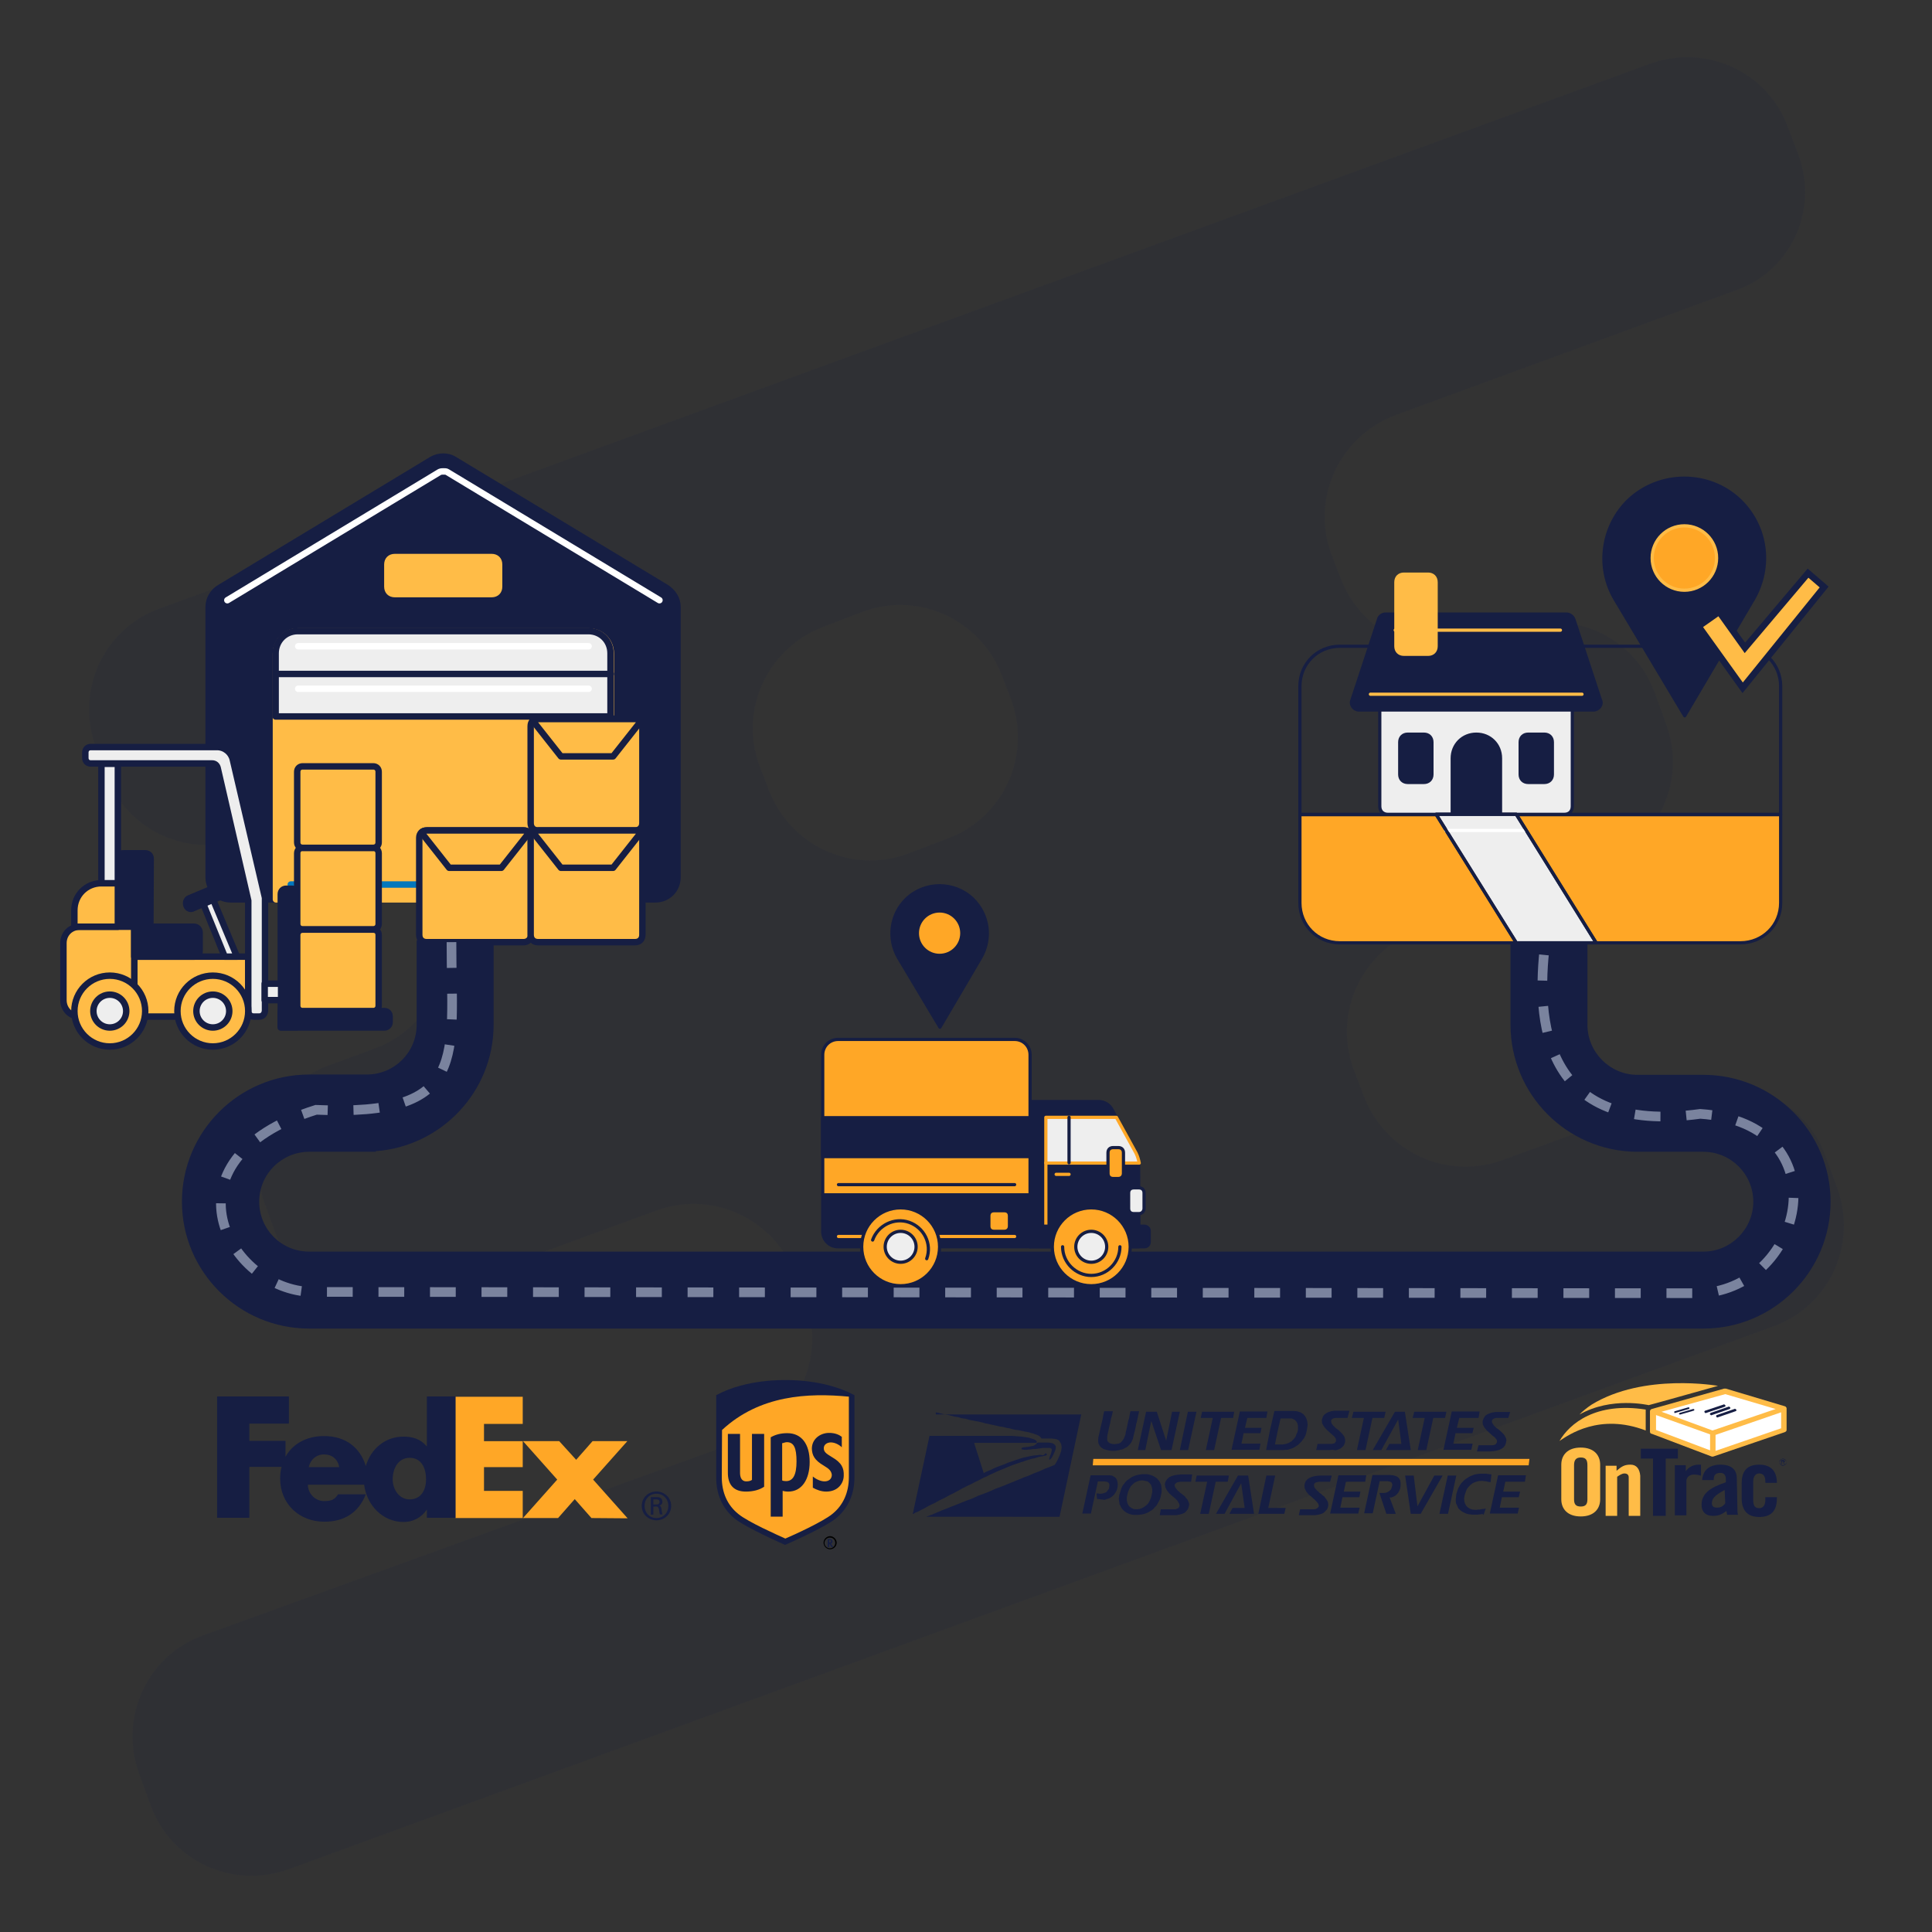 <?xml version="1.0" encoding="utf-8"?>
<!-- Generator: Adobe Illustrator 18.1.1, SVG Export Plug-In . SVG Version: 6.00 Build 0)  -->
<svg version="1.1"
	 id="Layer_1" xmlns:inkscape="http://www.inkscape.org/namespaces/inkscape" xmlns:sodipodi="http://sodipodi.sourceforge.net/DTD/sodipodi-0.dtd" xmlns:svg="http://www.w3.org/2000/svg" inkscape:version="1.1 (c68e22c387, 2021-05-23)" sodipodi:docname="track.svg"
	 xmlns="http://www.w3.org/2000/svg" xmlns:xlink="http://www.w3.org/1999/xlink" x="0px" y="0px" viewBox="0 0 600 600"
	 enable-background="new 0 0 600 600" xml:space="preserve">
<rect x="0" y="0" width="600" height="600" fill="#333333" stroke="none"/>
<sodipodi:namedview  id="namedview2453" bordercolor="#666666" pagecolor="#ffffff" inkscape:cy="309.87496" inkscape:cx="173.29096" inkscape:zoom="0.58572012" showgrid="false" borderopacity="1.0" inkscape:current-layer="Layer_1" inkscape:window-y="-8" inkscape:window-x="-8" inkscape:window-height="705" inkscape:window-width="1366" inkscape:pageopacity="0.0" inkscape:pageshadow="2" inkscape:window-maximized="1" inkscape:pagecheckerboard="0">
	</sodipodi:namedview>
<g id="XMLID_2_" opacity="0.11">
	<path id="path2142" fill="#161E43" d="M558.6,48.3l-3.3-8.7c-6.3-17.4-25.5-26.1-42.9-19.8L49.5,189c-17.4,6.3-26.1,25.5-19.8,42.9
		l3.3,8.7c6.3,17.4,25.5,26.1,42.9,19.8l14.7-5.4c17.4-6.3,36.3,2.7,42.9,19.8l3,7.8c6.3,17.4-2.7,36.3-19.8,42.9l-14.7,5.4
		c-17.4,6.3-26.1,25.5-19.8,42.9l3.6,9.9c6.3,17.4,25.5,26.1,42.9,19.8l75.3-27.6c17.4-6.3,36.3,2.7,42.9,19.8l3.3,8.7
		c6.3,17.4-2.7,36.3-19.8,42.9L63,507.9c-17.4,6.3-26.1,25.5-19.8,42.9l3.6,9.9c6.3,17.4,25.5,26.1,42.9,19.8l461.1-168.6
		c17.4-6.3,26.1-25.5,19.8-42.9l-3.6-9.9c-6.3-17.4-25.5-26.1-42.9-19.8l-57.6,21c-17.4,6.3-36.3-2.7-42.9-19.8l-3.3-8.7
		c-6.3-17.4,2.7-36.3,19.8-42.9l57.6-21c17.4-6.3,26.1-25.5,19.8-42.9l-3.6-9.9c-6.3-17.4-25.5-26.1-42.9-19.8l-11.7,4.2
		c-17.4,6.3-36.3-2.7-42.9-19.8l-3-7.8c-6.3-17.4,2.7-36.3,19.8-42.9l104.7-38.4C555.9,84.9,564.9,65.7,558.6,48.3z M294.3,260.4
		l-12.6,4.8c-17.4,6.3-36.3-2.7-42.9-19.8l-3-7.8c-6.3-17.4,2.7-36.3,19.8-42.9l12.6-4.8c17.4-6.3,36.3,2.7,42.9,19.8l3,7.8
		C320.4,234.9,311.4,254.1,294.3,260.4z"/>
</g>
<g id="Layer_1_1_">
</g>
<g id="g2148">
	<path id="path2146" fill="#161E43" d="M529,333.8h-20.5l0,0c-8.5,0-15.5-7-15.5-15.5V292h-23.9v26.2c0,21.7,17.5,39.3,39.2,39.5
		l0,0H529c8.6,0,15.5,7,15.5,15.5s-7,15.5-15.5,15.5H312.5H96c-8.6,0-15.5-6.9-15.5-15.5s7-15.5,15.5-15.5h20.7v-0.2
		c20.4-1.5,36.6-18.5,36.6-39.3V292h-23.9v26.2c0,8.6-6.9,15.5-15.5,15.5l0,0H96c-21.8,0-39.5,17.7-39.5,39.5
		c0,21.7,17.7,39.4,39.5,39.4h216.5H529c21.8,0,39.5-17.7,39.5-39.4C568.5,351.5,550.8,333.8,529,333.8z"/>
</g>
<g id="g2186">
	<path id="path2150" fill="none" stroke="#161E43" stroke-linecap="round" stroke-linejoin="round" stroke-miterlimit="10" d="
		M540.5,200.7H416.1c-7,0-12.4,5.5-12.4,12.4v39.8H553v-39.8C553,206.2,547.5,200.7,540.5,200.7z"/>
	<path id="path2152" fill="#FFA726" stroke="#161E43" stroke-linecap="round" stroke-linejoin="round" stroke-miterlimit="10" d="
		M540.5,292.8H416.1c-7,0-12.4-5.5-12.4-12.4V253H553v27.4C553,287.3,547.5,292.8,540.5,292.8z"/>
	<g id="g2158">
		<path id="path2154" fill="#161E43" stroke="#161E43" stroke-linecap="round" stroke-linejoin="round" stroke-miterlimit="10" d="
			M505.7,155.4L505.7,155.4c-8.2,8-10,20.7-4.2,30.6l21.7,36.3l21.4-36.3c5.7-10,4.2-22.4-4.2-30.6l0,0
			C530.8,146.2,515.4,146.2,505.7,155.4z"/>
		
			<circle id="circle2156" fill="#FFA726" stroke="#FFBC47" stroke-linecap="round" stroke-linejoin="round" stroke-miterlimit="10" cx="523.1" cy="173.3" r="10"/>
			<path id="path2448" fill="none" stroke="#FFBC47" stroke-miterlimit="10" d="M442.5,157.1"/>
<polygon id="polygon2450" fill="#FFBC47" stroke="#161E43" stroke-width="2" stroke-miterlimit="10" points="527.5,194.5 533.9,190 
	541.9,201.2 561.5,178 566.5,182.3 541.2,213.6 "/>
	<animate attributeName="opacity" calcMode="linear" values="0;0;1;1" keyTimes="0;0.4;0.6;1" dur="1" begin="0s" repeatCount="indefinite"/>
	</g>
	<path id="path2164" fill="#EEEEEE" stroke="#161E43" stroke-linecap="round" stroke-linejoin="round" stroke-miterlimit="10" d="
		M485.8,252.9H431c-1.5,0-2.5-1-2.5-2.5v-37.3c0-1.5,1-2.5,2.5-2.5h54.8c1.5,0,2.5,1,2.5,2.5v37.3
		C488.3,252,487.3,252.9,485.8,252.9z"/>
	<path id="path2166" fill="#161E43" stroke="#161E43" stroke-linecap="round" stroke-linejoin="round" stroke-miterlimit="10" d="
		M486.5,190.7h-56.2c-1,0-2,0.7-2.2,1.7l-8.2,24.9c-0.7,1.5,0.5,3.2,2.2,3.2h72.7c1.7,0,3-1.7,2.2-3.2l-8.2-24.9
		C488.5,191.5,487.5,190.7,486.5,190.7z"/>
	<path id="path2168" fill="none" stroke="#FFBC47" stroke-linecap="round" stroke-linejoin="round" stroke-miterlimit="10" d="
		M491.3,215.6h-65.7"/>
	<path id="path2170" fill="none" stroke="#FFBC47" stroke-linecap="round" stroke-linejoin="round" stroke-miterlimit="10" d="
		M433.3,195.7h51.3"/>
	<path id="path2172" fill="#161E43" stroke="#161E43" stroke-linecap="round" stroke-linejoin="round" stroke-miterlimit="10" d="
		M465.9,252.9H451v-17.4c0-4.2,3.2-7.5,7.5-7.5l0,0c4.2,0,7.5,3.2,7.5,7.5v17.4H465.9z"/>
	<path id="path2174" fill="#161E43" stroke="#161E43" stroke-linecap="round" stroke-linejoin="round" stroke-miterlimit="10" d="
		M442.2,243h-5c-1.5,0-2.5-1-2.5-2.5v-10c0-1.5,1-2.5,2.5-2.5h5c1.5,0,2.5,1,2.5,2.5v10C444.7,242,443.7,243,442.2,243z"/>
	<path id="path2176" fill="#161E43" stroke="#161E43" stroke-linecap="round" stroke-linejoin="round" stroke-miterlimit="10" d="
		M479.6,243h-5c-1.5,0-2.5-1-2.5-2.5v-10c0-1.5,1-2.5,2.5-2.5h5c1.5,0,2.5,1,2.5,2.5v10C482.1,242,481.1,243,479.6,243z"/>
	<path id="path2178" fill="#FFBC47" stroke="#FFBC47" stroke-linecap="round" stroke-linejoin="round" stroke-miterlimit="10" d="
		M443.5,178.3H436c-1.5,0-2.5,1-2.5,2.5v19.9c0,1.5,1,2.5,2.5,2.5h7.5c1.5,0,2.5-1,2.5-2.5v-19.9C446,179.3,445,178.3,443.5,178.3z"
		/>
	
		<polygon id="polygon2180" fill="#EEEEEE" stroke="#161E43" stroke-linecap="round" stroke-linejoin="round" stroke-miterlimit="10" points="
		495.7,292.8 470.9,292.8 446,252.9 470.9,252.9 	"/>
	<path id="path2182" fill="none" stroke="#FFFFFF" stroke-linecap="round" stroke-linejoin="round" stroke-miterlimit="10" d="
		M473.8,257.9H449"/>
	
		<polygon id="polygon2184" fill="none" stroke="#161E43" stroke-linecap="round" stroke-linejoin="round" stroke-miterlimit="10" points="
		495.7,292.8 470.9,292.8 446,252.9 470.9,252.9 	"/>
</g>
<g id="g2275">
	<g id="g2224">
		<g id="Layer_1_2_">
		</g>
		<g id="Warehouse">
			<g id="g2221">
				
					<path id="path2189" fill="#161E43" stroke="#161E43" stroke-width="2" stroke-linecap="round" stroke-linejoin="round" stroke-miterlimit="10" d="
					M134.2,142.7l-65.9,39.8c-2.1,1.2-3.5,3.5-3.5,6v83.9c0,3.9,3,6.9,6.9,6.9h131.8c3.9,0,6.9-3,6.9-6.9v-83.9c0-2.5-1.4-4.6-3.5-6
					L141,142.7C139.1,141.5,136.3,141.5,134.2,142.7z"/>
				
					<path id="path2191" fill="none" stroke="#FFFFFF" stroke-width="2" stroke-linecap="round" stroke-linejoin="round" stroke-miterlimit="10" d="
					M70.6,186.4l65.9-39.8c0.5-0.2,0.7-0.2,1.2-0.2 M137.7,146.4c0.5,0,0.9,0,1.2,0.2l65.9,39.8"/>
				
					<path id="path2193" fill="#FFBC47" stroke="#FFBC47" stroke-width="2" stroke-linecap="round" stroke-linejoin="round" stroke-miterlimit="10" d="
					M182.8,196.1H92.6c-3.9,0-6.9,3-6.9,6.9v76.3h104V203C189.7,199.1,186.7,196.1,182.8,196.1z"/>
				
					<line id="line2195" fill="none" stroke="#0277BD" stroke-width="2" stroke-linecap="round" stroke-linejoin="round" stroke-miterlimit="10" x1="90.3" y1="274.7" x2="185.1" y2="274.7"/>
				
					<path id="path2201" fill="#FFBC47" stroke="#FFBC47" stroke-width="2" stroke-linecap="round" stroke-linejoin="round" stroke-miterlimit="10" d="
					M152.7,184.5h-30.1c-1.4,0-2.3-0.9-2.3-2.3v-6.9c0-1.4,0.9-2.3,2.3-2.3h30.1c1.4,0,2.3,0.9,2.3,2.3v6.9
					C155,183.6,154.1,184.5,152.7,184.5z"/>
				
					<path id="path2203" fill="#EEEEEE" stroke="#161E43" stroke-width="2" stroke-linecap="round" stroke-linejoin="round" stroke-miterlimit="10" d="
					M182.7,196H92.5c-3.9,0-6.9,3-6.9,6.9v19.6h104v-19.6C189.6,199,186.6,196,182.7,196z"/>
				<g>
					<g>
						
							<path id="path2197" fill="#FFBC47" stroke="#161E43" stroke-width="2" stroke-linecap="round" stroke-linejoin="round" stroke-miterlimit="10" d="
							M162.6,292.6h-30.1c-1.4,0-2.3-0.9-2.3-2.3v-30.1c0-1.4,0.9-2.3,2.3-2.3h30.1c1.4,0,2.3,0.9,2.3,2.3v30.1
							C164.9,291.7,163.9,292.6,162.6,292.6z"/>
						
							<path id="path2199" fill="#FFBC47" stroke="#161E43" stroke-width="2" stroke-linecap="round" stroke-linejoin="round" stroke-miterlimit="10" d="
							M197.2,292.6h-30.1c-1.4,0-2.3-0.9-2.3-2.3v-30.1c0-1.4,0.9-2.3,2.3-2.3h30.1c1.4,0,2.3,0.9,2.3,2.3v30.1
							C199.5,291.7,198.6,292.6,197.2,292.6z"/>
						<g id="g2209">
							
								<path id="path2205" fill="#FFBC47" stroke="#161E43" stroke-width="2" stroke-linecap="round" stroke-linejoin="round" stroke-miterlimit="10" d="
								M197.2,257.9h-30.1c-1.4,0-2.3-0.9-2.3-2.3v-30.1c0-1.4,0.9-2.3,2.3-2.3h30.1c1.4,0,2.3,0.9,2.3,2.3v30.1
								C199.5,257,198.6,257.9,197.2,257.9z"/>
							
								<path id="path2207" fill="#FFBC47" stroke="#161E43" stroke-width="2" stroke-linecap="round" stroke-linejoin="round" stroke-miterlimit="10" d="
								M165.6,224l8.6,10.9h16.2L199,224c-0.5-0.5-0.9-0.7-1.6-0.7h-30.1C166.5,223.3,165.8,223.5,165.6,224z"/>
						</g>
					</g>
					
						<path id="path2211" fill="#FFBC47" stroke="#161E43" stroke-width="2" stroke-linecap="round" stroke-linejoin="round" stroke-miterlimit="10" d="
						M165.6,258.6l8.6,10.9h16.2l8.6-10.9c-0.5-0.5-0.9-0.7-1.6-0.7h-30.1C166.5,257.9,165.8,258.2,165.6,258.6z"/>
					
						<path id="path2213" fill="#FFBC47" stroke="#161E43" stroke-width="2" stroke-linecap="round" stroke-linejoin="round" stroke-miterlimit="10" d="
						M130.9,258.6l8.6,10.9h16.2l8.6-10.9c-0.5-0.5-0.9-0.7-1.6-0.7h-30.1C131.8,257.9,131.1,258.2,130.9,258.6z"/>
				</g>
				
					<line id="line2215" fill="none" stroke="#161E43" stroke-width="2" stroke-linecap="round" stroke-linejoin="round" stroke-miterlimit="10" x1="85.7" y1="209.3" x2="189.7" y2="209.3"/>
				
					<line id="line2217" fill="none" stroke="#FFFFFF" stroke-width="2" stroke-linecap="round" stroke-linejoin="round" stroke-miterlimit="10" x1="92.6" y1="200.7" x2="182.8" y2="200.7"/>
				
					<line id="line2219" fill="none" stroke="#FFFFFF" stroke-width="2" stroke-linecap="round" stroke-linejoin="round" stroke-miterlimit="10" x1="92.6" y1="213.9" x2="182.8" y2="213.9"/>
			</g>
		</g>
	</g>
	<g id="Forklift">
		<g id="g2272">
			
				<path id="path2226" fill="#161E43" stroke="#161E43" stroke-width="2" stroke-linecap="round" stroke-linejoin="round" stroke-miterlimit="10" d="
				M46.7,287.8H36.6v-21.1c0-1,0.7-1.7,1.7-1.7h6.8c1,0,1.7,0.7,1.7,1.7L46.7,287.8L46.7,287.8z"/>
			
				<rect id="rect2228" x="41.7" y="297.1" fill="#FFBC47" stroke="#161E43" stroke-width="2" stroke-linecap="round" stroke-linejoin="round" stroke-miterlimit="10" width="35.4" height="18.6"/>
			
				<polygon id="polygon2230" fill="#EEEEEE" stroke="#161E43" stroke-width="2" stroke-linecap="round" stroke-linejoin="round" stroke-miterlimit="10" points="
				73.6,297.1 65.6,278 62.6,279.4 69.8,297.1 			"/>
			
				<path id="path2232" fill="#FFBC47" stroke="#161E43" stroke-width="2" stroke-linecap="round" stroke-linejoin="round" stroke-miterlimit="10" d="
				M41.7,315.7H24.8c-2.9,0-5.1-2.2-5.1-5.1v-17.7c0-2.9,2.2-5.1,5.1-5.1h16.9C41.7,287.8,41.7,315.7,41.7,315.7z"/>
			<g id="g2236">
				
					<path id="path2234" fill="#EEEEEE" stroke="#161E43" stroke-width="2" stroke-linecap="round" stroke-linejoin="round" stroke-miterlimit="10" d="
					M80.5,315.7h-1.7c-1,0-1.7-0.7-1.7-1.7v-34.3l-9.5-41.2c-0.2-0.8-0.8-1.4-1.7-1.4H28.2c-1,0-1.7-0.7-1.7-1.7v-1.7
					c0-1,0.7-1.7,1.7-1.7h39.2c2.4,0,4.4,1.7,4.9,3.9l10,42.9c0,0.2,0,0.3,0,0.5v34.6C82.2,315,81.5,315.7,80.5,315.7z"/>
			</g>
			
				<path id="path2238" fill="#161E43" stroke="#161E43" stroke-width="2" stroke-linecap="round" stroke-linejoin="round" stroke-miterlimit="10" d="
				M119.3,314H87.2v5.1h32.1c1,0,1.7-0.7,1.7-1.7v-1.7C121,314.6,120.3,314,119.3,314z"/>
			
				<path id="path2240" fill="#161E43" stroke="#161E43" stroke-width="2" stroke-linecap="round" stroke-linejoin="round" stroke-miterlimit="10" d="
				M92.3,319v-41.3c0-1-0.7-1.7-1.7-1.7h-1.7c-1,0-1.7,0.7-1.7,1.7V319H92.3z"/>
			
				<rect id="rect2242" x="82.2" y="305.5" fill="#EEEEEE" stroke="#161E43" stroke-width="2" stroke-linecap="round" stroke-linejoin="round" stroke-miterlimit="10" width="5.1" height="5.1"/>
			<g id="g2248">
				
					<circle id="circle2244" fill="#FFBC47" stroke="#161E43" stroke-width="2" stroke-linecap="round" stroke-linejoin="round" stroke-miterlimit="10" cx="66.1" cy="314" r="11"/>
				
					<circle id="circle2246" fill="#EEEEEE" stroke="#161E43" stroke-width="2" stroke-linecap="round" stroke-linejoin="round" stroke-miterlimit="10" cx="66.1" cy="314" r="5.1"/>
			</g>
			<g id="g2254">
				
					<circle id="circle2250" fill="#FFBC47" stroke="#161E43" stroke-width="2" stroke-linecap="round" stroke-linejoin="round" stroke-miterlimit="10" cx="34.1" cy="314" r="11"/>
				
					<circle id="circle2252" fill="#EEEEEE" stroke="#161E43" stroke-width="2" stroke-linecap="round" stroke-linejoin="round" stroke-miterlimit="10" cx="34.1" cy="314" r="5.1"/>
			</g>
			
				<path id="path2256" fill="#FFBC47" stroke="#161E43" stroke-width="2" stroke-linecap="round" stroke-linejoin="round" stroke-miterlimit="10" d="
				M115.9,288.7H94c-1,0-1.7,0.7-1.7,1.7v21.9c0,1,0.7,1.7,1.7,1.7h21.9c1,0,1.7-0.7,1.7-1.7v-21.9
				C117.6,289.3,116.9,288.7,115.9,288.7z"/>
			
				<path id="path2258" fill="#FFBC47" stroke="#161E43" stroke-width="2" stroke-linecap="round" stroke-linejoin="round" stroke-miterlimit="10" d="
				M115.9,263.3H94c-1,0-1.7,0.7-1.7,1.7v21.9c0,1,0.7,1.7,1.7,1.7h21.9c1,0,1.7-0.7,1.7-1.7V265C117.6,264,116.9,263.3,115.9,263.3
				z"/>
			
				<path id="path2260" fill="#161E43" stroke="#161E43" stroke-width="2" stroke-linecap="round" stroke-linejoin="round" stroke-miterlimit="10" d="
				M60.2,287.8H41.7v9.3h18.6c1,0,1.7-0.7,1.7-1.7v-5.9C61.9,288.5,61.2,287.8,60.2,287.8z"/>
			
				<path id="path2262" fill="#FFBC47" stroke="#161E43" stroke-width="2" stroke-linecap="round" stroke-linejoin="round" stroke-miterlimit="10" d="
				M36.6,274.3h-5.1c-4.7,0-8.4,3.7-8.4,8.4v5.1h13.5V274.3z"/>
			<g id="g2266">
				
					<path id="path2264" fill="#161E43" stroke="#161E43" stroke-width="2" stroke-linecap="round" stroke-linejoin="round" stroke-miterlimit="10" d="
					M57.9,281.2L57.9,281.2c-0.3-0.8,0-1.9,0.8-2.2l9.3-3.9c0.8-0.3,1.9,0,2.2,0.8l0,0c0.3,0.8,0,1.9-0.8,2.2l-9.3,3.9
					C59.2,282.6,58.2,282.1,57.9,281.2z"/>
			</g>
			
				<rect id="rect2268" x="31.5" y="237.2" fill="#EEEEEE" stroke="#161E43" stroke-width="2" stroke-linecap="round" stroke-linejoin="round" stroke-miterlimit="10" width="5.1" height="37.1"/>
			
				<path id="path2270" fill="#FFBC47" stroke="#161E43" stroke-width="2" stroke-linecap="round" stroke-linejoin="round" stroke-miterlimit="10" d="
				M115.9,238H94c-1,0-1.7,0.7-1.7,1.7v21.9c0,1,0.7,1.7,1.7,1.7h21.9c1,0,1.7-0.7,1.7-1.7v-21.9C117.6,238.7,116.9,238,115.9,238z"
				/>
		</g>
	</g>
</g>
<g id="g2285" transform="matrix(0.878,0,0,0.878,-2.285,50.792)">
	<path id="path2277" fill="#161E43" d="M239,474.8c0-2.5-1.8-4.3-4.2-4.3s-4.2,1.8-4.2,4.3s1.8,4.3,4.2,4.3S239,477.3,239,474.8z
		 M233.7,475.1v2.8h-0.9v-6.2h2.2c1.3,0,1.9,0.6,1.9,1.7c0,0.7-0.5,1.2-1.1,1.3l0,0c0.5,0.1,0.7,0.5,0.8,1.4
		c0.1,0.6,0.2,1.5,0.4,1.7h-1c-0.2-0.6-0.2-1.4-0.4-2.1c-0.2-0.5-0.4-0.7-1-0.7L233.7,475.1z M234.8,474.3c0.9,0,1.1-0.5,1.1-0.9
		c0-0.5-0.3-0.9-1.1-0.9h-1.1v1.8H234.8z M229.6,474.8c0-3,2.4-5.1,5.2-5.1c2.7,0,5.2,2.1,5.2,5.1s-2.4,5.1-5.2,5.1
		C232.1,479.9,229.6,477.9,229.6,474.8z"/>
	<g id="g2281">
		<path id="path2279" fill="#FFA726" d="M211.8,479.1l-5.9-6.7l-5.9,6.7h-12.4l12.1-13.6l-12.1-13.6h12.8l6,6.6l5.8-6.6h12.3
			l-12.1,13.6l12.2,13.7L211.8,479.1z M163.7,479.1v-42.9h23.8v9.6h-13.7v6.1h13.7v9.2h-13.7v8.4h13.7v9.6L163.7,479.1z"/>
	</g>
	<path id="path2283" fill="#161E43" d="M153.6,436.1v17.6h-0.1c-2.2-2.6-5-3.4-8.2-3.4c-6.6,0-11.6,4.5-13.3,10.4
		c-2-6.5-7.1-10.6-14.8-10.6c-6.2,0-11.1,2.8-13.6,7.3v-5.6H90.8v-6.1h14v-9.6H79.4V479h11.4v-18h11.4c-0.4,1.4-0.5,2.8-0.5,4.2
		c0,8.9,6.8,15.2,15.6,15.2c7.3,0,12.2-3.4,14.7-9.7h-9.8c-1.3,1.9-2.3,2.4-5,2.4c-3.1,0-5.7-2.7-5.7-5.8h19.9
		c0.9,7.1,6.4,13.2,14,13.2c3.3,0,6.3-1.6,8.1-4.3h0.1v2.8h10.1v-42.9L153.6,436.1z M111.8,461.1c0.6-2.7,2.7-4.5,5.4-4.5
		c2.9,0,4.9,1.7,5.4,4.5H111.8z M147.5,472.5c-3.7,0-6-3.5-6-7.1c0-3.9,2-7.6,6-7.6c4.2,0,5.8,3.7,5.8,7.6
		C153.3,469.1,151.6,472.5,147.5,472.5z"/>
</g>
<g id="g2297" transform="matrix(0.832,0,0,0.832,5.404,73.355)">
	<path id="path2287" fill="#161E43" d="M342.4,439h0.3l0.5,0.1l0.6,0.1l1.5,0.4l2.1,0.4l1.2,0.3l1.2,0.3l1.3,0.2l1.3,0.4l1.4,0.2
		l1.4,0.4l4.6,0.9l1.4,0.4l1.5,0.3l1.3,0.3l1.4,0.3l1.3,0.3l1.3,0.2l1.2,0.3l1.2,0.2l1,0.3l0.9,0.2l0.8,0.1l0.7,0.1l0.5,0.1l0.3,0.1
		h0.2l1.3,0.3l1.2,0.2l1,0.3l0.8,0.2l0.8,0.3l0.6,0.2l0.8,0.4l0.3,0.2l0.5,0.5v0.1l0.1,0.1v0.1h4.1l0.4,0.1h0.4l0.3,0.1h0.3l0.3,0.1
		l0.8,0.4l0.1,0.2l0.7,1.1l0.2,1.2l-0.2,1.5l-0.5,1.4l-0.6,1.4l-0.6,1.2l-0.5,0.8l-0.2,0.3l-0.2,0.1l-0.5,0.2l-0.7,0.3l-1,0.4
		l-1.1,0.4l-1.3,0.6l-1.4,0.6l-1.6,0.6l-1.8,0.8l-1.9,0.7l-1.9,0.8l-4.2,1.7l-2.2,0.9l-2.2,0.8l-2.2,1l-2.3,0.9l-2.2,0.8l-2.1,1
		l-2.2,0.8l-2,0.8l-3.8,1.5l-1.7,0.7l-1.6,0.6l-1.4,0.6l-1.2,0.5l-1.1,0.5l-0.9,0.3l-0.7,0.3l-0.4,0.1l-0.1,0.1H389l8.1-38.2h-54.3
		V439H342.4z"/>
	<path id="path2289" fill="#161E43" d="M379.5,451.4l-0.3,0.1l-1.9,0.4h-0.5l-0.4,0.1H376l-0.6,0.1l-0.3,0.1l-0.2,0.1l-0.1,0.2v0.2
		l0.2,0.2h0.4l0.4,0.1h1l0.6-0.1h0.6l1.3-0.2h0.7l0.8-0.1l0.7-0.1l0.6-0.1l0.7-0.1h2.6l0.3,0.1l0.2,0.1l0.2,0.3v0.4l-0.1,0.4
		l-0.1,0.5l-0.2,0.6l-0.3,0.7l-0.2,0.7l-0.1,0.4l0.2,0.2l0.2-0.1l0.4-0.4l0.2-0.3l0.3-0.5l0.3-0.6l0.3-0.7l0.3-0.6l0.2-0.6l0.1-0.5
		v-0.6l-0.2-0.5l-0.3-0.3l-0.4-0.3l-0.5-0.2l-0.6-0.1l-0.7-0.1h-4l-0.1,0.1h-0.1l-0.2,0.1l-0.2,0.4L380,451l-0.2,0.2L379.5,451.4z"
		/>
	<path id="path2291" fill="#161E43" d="M340.5,447.6l-6.3,29.4l0.3-0.1l0.6-0.4l1-0.4l1.3-0.7l1.4-0.7l1.6-0.9l1.9-0.9l1.8-1
		l1.9-0.9l1.8-1l1.8-0.9l1.7-0.9l1.4-0.8l1.2-0.6l1-0.5l0.7-0.3l1-0.5l0.9-0.5l1.1-0.5l1.1-0.6l1-0.5l1.2-0.5l1.1-0.6l1.2-0.5
		l1.2-0.6l5.8-2.4l2.6-0.9l0.4-0.1l0.4-0.2l0.5-0.1l1.7-0.6l2-0.6l0.7-0.1l2-0.6l1.2-0.2l0.4-0.1l0.3-0.1h0.3l0.3-0.1l0.2-0.2h0.1
		v-0.1l-0.2-0.4l-0.3-0.1L383,455h-0.4l-0.6-0.1h-0.6l-0.7,0.1l-1.2,0.1l-1.2,0.2l-1.3,0.3l-1.4,0.3l-1.4,0.4l-1.5,0.5l-1.4,0.5
		l-1.5,0.5l-1.4,0.6l-1.4,0.5l-1.3,0.5l-1.2,0.5l-1.2,0.6l-1,0.4l-0.9,0.4l-0.7,0.4l-3.6-11.3h23.3l0.1-0.5l-0.4-0.5l-0.6-0.3
		l-0.9-0.3l-1-0.3l-2.5-0.4l-4-0.3h-30.6V447.6z"/>
	<path id="path2293" fill="#FFA726" d="M564.1,458.8H401.4l0.2-2.4h162.8L564.1,458.8z"/>
	<path id="path2295" fill="#161E43" d="M408.8,453.4l-1.2-0.1l-1.2-0.3l-1-0.3l-0.9-0.6l-0.6-0.7l-0.4-0.9l-0.1-1l0.1-1.2l0.5-2.1
		l0.4-1.9l0.4-1.6l0.3-1.3l0.2-1.2l0.2-0.9l0.1-0.5l0.1-0.2h3.2l-0.1,0.4l-0.2,1l-0.4,1.4l-0.3,1.6l-0.4,1.6L407,447l-0.1,0.3
		l-0.1,0.8v1.3l0.2,0.5l0.4,0.4l0.5,0.3l0.7,0.2l0.8,0.1l0.9-0.1l0.7-0.1l0.7-0.3l0.5-0.5l0.4-0.5l0.4-0.6l0.6-1.5l0.1-0.8l0.3-1.2
		l0.3-1.4l0.3-1.5l0.4-1.4l0.2-1.2l0.2-0.9l0.1-0.3h3.2l-0.6,2.8l-0.3,1.4l-0.2,0.5v0.2l-0.1,0.6l-0.3,1.4l-0.7,2.8l-0.1,0.6
		l-0.3,0.6l-0.2,0.5l-0.3,0.5l-0.4,0.5l-0.8,0.8l-0.5,0.3l-0.6,0.3l-0.5,0.3l-0.6,0.2l-0.6,0.1l-0.6,0.2l-1.3,0.2L408.8,453.4z
		 M556.5,441.1H552l-0.8,0.2l-0.6,0.4l-0.1,0.2l-0.1,0.3v0.4l0.1,0.4l0.3,0.4l0.3,0.5l0.9,0.9l0.6,0.4l0.5,0.4l0.6,0.5l1,1l0.4,0.5
		l0.6,1.2l0.1,0.6l-0.1,0.7l-0.2,0.7l-0.3,0.7l-0.5,0.6l-0.7,0.5l-0.8,0.4l-1,0.3l-1.2,0.2l-1.3,0.1h-4.9l0.6-2.3h5.2l0.5-0.1
		l0.4-0.1l0.3-0.2l0.3-0.4l0.2-0.4l-0.1-0.8l-0.6-0.8l-1-0.8l-1-0.9l-1.1-1l-0.9-1.1l-0.6-1.1l-0.1-1.2l0.2-0.7l0.4-0.8l0.4-0.6
		l0.7-0.5l0.9-0.4l0.9-0.3l1.2-0.2h5.6L556.5,441.1z M545.4,441.1h-7.2l-0.9,3.7h6.3l-0.5,2h-6.3l-0.8,3.9h7.2l-0.5,2.3h-10.4
		l3.1-14.3h10.4L545.4,441.1z M532.9,441.1h-4.4l-2.6,12h-3.2l2.6-12h-4.5l0.6-2.3h12L532.9,441.1z M510.8,453.1l1.3-2.3h4.5
		l-1.2-9.1l-6.3,11.4h-3.2l8.3-14.3h3.7l2.2,14.3H510.8z M510.2,441.1h-4.4l-2.6,12H500l2.6-12h-4.5l0.6-2.3h12L510.2,441.1z
		 M496.5,441.1H492l-0.5,0.1l-0.4,0.1l-0.3,0.2l-0.4,0.4v0.7l0.1,0.4l0.2,0.4l0.4,0.5l0.9,0.9l0.5,0.4l0.6,0.4l1.4,1.4l0.4,0.5
		l0.4,0.6l0.2,0.6l0.1,0.6v0.7l-0.2,0.7l-0.3,0.7l-0.6,0.6l-0.6,0.5l-0.9,0.4l-1,0.3l-1-0.2l-1.4,0.1h-4.8l0.5-2.3h5.3l0.5-0.1
		l0.4-0.1l0.3-0.2l0.3-0.4l0.1-0.4l-0.1-0.8l-0.6-0.8l-0.9-0.8l-1-0.9l-1.1-1l-0.9-1.1l-0.6-1.1l-0.1-1.2l0.2-0.7l0.3-0.8l0.5-0.6
		l0.7-0.5l0.8-0.4l1-0.3l1.2-0.2h5.6L496.5,441.1z M467.5,445.9l-1.4,7.2h6.4l0.8-0.1h0.8l1.3-0.4l0.8-0.3l0.7-0.4l1.2-0.8l1.2-1.2
		l1-1.3l0.4-0.8l0.3-0.8l0.2-0.9l0.1-0.4l0.1-0.6l0.2-1.3l-0.1-1.2l-0.3-1.1l-0.5-1l-0.8-0.9l-1-0.6l-1.3-0.4l-1.4-0.1h-7
		L467.5,445.9z M477.9,445.9l-0.1,0.5l-0.3,0.6l-0.2,0.5l-0.2,0.6l-0.3,0.4l-0.4,0.5l-0.8,0.8l-1,0.6l-0.5,0.2l-0.6,0.2l-1.2,0.2
		h-2.9l1-4.9l1.1-4.8h4.1l0.8,0.3l0.6,0.4l0.5,0.6l0.3,0.6l0.2,0.8v1.5L477.9,445.9z M466.2,441.1h-7.1l-0.9,3.7h6.2l-0.4,2h-6.3
		l-0.8,3.9h7.1l-0.4,2.3h-10.4l3.1-14.3h10.3L466.2,441.1z M453.8,441.1h-4.5l-2.6,12h-3.1l2.6-12h-4.5l0.5-2.3h12L453.8,441.1z
		 M437,453.1h-3.1l3-14.3h3.2L437,453.1z M430.8,453.1h-3.9l-3.6-10.7h-0.1l-2.2,10.7h-2.8l3.1-14.3h4l3.5,10.8l2.2-10.8h2.9
		L430.8,453.1z M404.5,471.5h-0.4l-0.2-0.1h-0.6l-0.2-0.1H403l-0.2-2h0.8l0.1,0.1h0.6l0.8-0.1l1.2-0.4l0.4-0.4l0.6-0.8l0.2-0.4V467
		l0.1-0.5V466l-0.1-0.4l-0.2-0.3l-0.6-0.4h-0.4l-0.4-0.1h-2.6l-2.6,12h-3.2l3.1-14.3h6.8l1.1,0.1l0.8,0.4l0.7,0.5l0.4,0.7l0.2,0.7
		l0.1,0.8v0.8l-0.1,0.7l-0.3,1l-0.5,0.9l-0.6,0.8l-0.8,0.7l-0.8,0.5l-1.9,0.6L404.5,471.5z M562.7,464.9h-7.3l-0.8,3.7h6.3l-0.5,2.1
		h-6.3l-0.8,3.9h7.2l-0.5,2.2h-10.4l3.1-14.3h10.4L562.7,464.9z M549.9,465.1l-0.4-0.1h-0.3l-0.8-0.2l-0.5-0.1h-0.5l-0.4-0.1h-0.6
		l-1.1,0.1l-1,0.3l-1,0.4l-0.9,0.7l-0.7,0.7l-0.7,0.9l-0.4,1.1l-0.4,1.2l-0.2,1.2l0.1,1.1l0.3,0.9l0.4,0.7l0.6,0.6l0.8,0.5l0.9,0.3
		l1,0.1h0.6l0.6-0.1h0.5l1-0.2h0.4l0.5-0.1l0.4-0.1l-0.8,2.4L547,477h-0.5l-0.4,0.1h-0.5l-0.4,0.1H543l-1.5-0.2l-0.7-0.2l-0.7-0.3
		l-0.6-0.3l-0.6-0.4l-0.5-0.4l-0.5-0.5l-0.3-0.6l-0.3-0.7L537,473l-0.1-0.8v-0.8l0.1-0.9l0.1-1l0.3-0.9l0.3-1l0.8-1.5l0.5-0.7
		l1.2-1.2l0.7-0.5l1.3-0.8l1.5-0.6l0.8-0.2l0.8-0.1l0.9-0.1h2l0.4,0.1h0.4l0.4,0.1h0.4l0.4,0.1L549.9,465.1z M534,476.9h-3.2
		l3.1-14.3h3.2L534,476.9z M523.8,476.9h-3.7l-2.1-14.3h3.2l1.4,11.5l6.3-11.5h3.1L523.8,476.9z M512.2,470.8l2.3,6.1H511l-2.6-7.8
		h1.8l0.6-0.1l0.6-0.2l0.5-0.3l0.4-0.3l0.4-0.4l0.2-0.5l0.2-0.6l0.1-0.4v-0.4l-0.2-0.6l-0.2-0.2l-0.4-0.2l-1-0.2h-2.9l-2.6,12h-3.2
		l3.1-14.3h6.6l1,0.1l0.9,0.2l0.7,0.3l0.5,0.4l0.4,0.5l0.3,0.7l0.1,0.8v0.8l-0.1,1l-0.3,0.9l-0.4,0.8l-0.5,0.6l-0.6,0.6l-0.8,0.4
		l-0.7,0.3L512.2,470.8z M503.1,464.9h-7.2l-0.8,3.7h6.2l-0.4,2.1h-6.3l-0.8,3.9h7.2l-0.5,2.2H490l3.1-14.3h10.4L503.1,464.9z
		 M490,464.9h-4l-1,0.2l-0.4,0.1l-0.2,0.2l-0.3,0.2L484,466v0.5l0.1,0.4l0.2,0.4l0.4,0.4l0.4,0.5l0.5,0.4l0.5,0.5l0.6,0.4l0.5,0.5
		l0.6,0.4l0.4,0.6l0.4,0.5l0.4,0.6l0.2,0.5l0.1,0.7v0.6l-0.2,0.8l-0.3,0.6l-1.2,1.2l-0.8,0.4l-1.1,0.3l-1.2,0.2h-6.2l0.5-2.2h5.3
		l0.5-0.1l0.4-0.2l0.3-0.2l0.3-0.3l0.2-0.4l-0.2-0.8l-0.6-0.8l-0.9-0.9l-1-0.9l-1.1-0.9l-0.9-1.1l-0.6-1.2l-0.1-1.2l0.2-0.8l0.3-0.7
		l0.5-0.6l0.7-0.5l0.8-0.4l1-0.3l1.2-0.2l1.3-0.1h4.2L490,464.9z M472.9,476.9h-9.7l3-14.3h3.3l-2.6,12.1h6.5L472.9,476.9z
		 M452.4,476.9l1.2-2.2h4.5l-1.3-9.2l-6.2,11.4h-3.2l8.2-14.3h3.8l2.2,14.3L452.4,476.9z M451.8,464.9h-4.5l-2.6,12h-3.2l2.6-12
		h-4.4l0.5-2.3h12L451.8,464.9z M438.1,464.9h-4l-1,0.2l-0.3,0.1l-0.3,0.2l-0.4,0.4L432,466v0.5l0.1,0.4l0.6,0.8l0.4,0.5l0.5,0.4
		l0.5,0.5l0.6,0.4l0.6,0.5l0.5,0.4l0.4,0.6l0.5,0.5l0.3,0.6l0.2,0.5l0.2,0.7l-0.1,0.6l-0.2,0.8l-0.3,0.6l-0.5,0.6l-0.6,0.6l-0.9,0.4
		l-1.1,0.3l-1.2,0.2h-6.1l0.4-2.2h5.4l0.4-0.1l0.8-0.4l0.2-0.3l0.2-0.4l-0.1-0.8L433,472l-0.9-0.9l-1.1-0.9l-1-0.9l-0.9-1.1
		l-0.6-1.2l-0.2-1.2l0.2-0.8l0.4-0.7l0.5-0.6l0.6-0.5l0.8-0.4l1.1-0.3l1.2-0.2l1.2-0.1h4.2L438.1,464.9z M411.3,469.8l-0.2,1.5
		l0.3,2l0.6,1.2l0.4,0.6l0.9,0.9l0.6,0.4l0.6,0.3l0.7,0.3l0.8,0.2l0.8,0.1h1.6l1.5-0.2l0.8-0.2l0.8-0.3l0.7-0.3l0.6-0.4l0.7-0.4
		l0.6-0.5l0.5-0.6l0.6-0.6l0.4-0.7l0.8-1.5l0.3-0.9l0.2-1l0.2-0.8v-1.4l-0.1-0.8l-0.1-0.7l-0.6-1.2l-0.8-1l-0.5-0.4l-0.6-0.4
		l-0.6-0.3l-0.8-0.3l-0.7-0.2l-0.8-0.1h-1.6l-1.5,0.2l-0.8,0.2l-0.8,0.3l-0.7,0.3l-0.6,0.4l-0.7,0.5l-0.6,0.4l-0.6,0.6l-0.5,0.7
		l-0.5,0.6l-0.4,0.8l-0.3,0.8l-0.3,1L411.3,469.8z M423.4,469.8l-0.3,1.2l-0.5,1.1l-0.5,0.9l-0.7,0.7l-0.8,0.6l-0.9,0.5l-0.9,0.3
		l-1.1,0.1l-1.1-0.1l-0.8-0.4l-0.7-0.5l-0.5-0.7l-0.3-0.7l-0.2-1v-1l0.2-1l0.3-1.2l0.5-1.1l0.5-0.9l0.7-0.7l0.8-0.7l0.9-0.4l0.9-0.3
		l1.1-0.1l1,0.2l0.9,0.2l0.7,0.6l0.5,0.6l0.3,0.8l0.2,0.9v1L423.4,469.8z"/>
</g>
<g id="g3709" transform="matrix(0.756,0,0,0.756,25.632,102.841)">
	<path id="path2299" fill="#FFA726" d="M288.6,497.9c0.6-0.3,15.6-6.8,20.3-10.7c4.9-4,7.5-9.8,7.5-16.7v-32.4L316,438
		c-12-6.5-26.8-6-27.5-6c-0.6,0-15.4-0.4-27.4,6l-0.3,0.1v32.6c0,6.9,2.6,12.7,7.5,16.7C273.1,491.3,288.1,497.8,288.6,497.9"/>
	<path id="path2301" fill="#161E43" d="M288.6,498.6c0,0-15.8-6.9-20.7-10.8c-5.2-4.3-7.6-10.2-7.6-17v-33.7
		c12.5-6.8,28.4-6.2,28.4-6.2s15.8-0.6,28.4,6.2v33.6c0,6.8-2.4,12.7-7.6,17C304.5,491.7,288.6,498.6,288.6,498.6 M262.6,470.8
		c0,6.3,2.3,11.5,6.8,15.1c4,3.3,16,8.6,19.3,10.1c3.3-1.4,15.4-6.9,19.3-10.1c4.5-3.6,6.8-8.9,6.8-15.1v-33.1
		c-16.7-1.6-36.6-0.7-52.1,13.7L262.6,470.8z"/>
	<path id="path2303" fill="#161E43" d="M304.6,466.1c2.2,1.3,3,2.2,3.2,3.7c0,1.7-1.2,2.7-3,2.7c-1.6,0-3.5-0.9-4.8-2v4.6
		c1.6,0.9,3.5,1.6,5.5,1.6c4.9,0,7.2-3.5,7.2-6.6c0.1-2.9-0.7-5.2-4.9-7.6c-1.9-1.2-3.3-1.9-3.3-3.6s1.6-2.4,2.9-2.4
		c1.7,0,3.5,1,4.5,2v-4.3c-0.9-0.7-2.7-1.7-5.5-1.6c-3.3,0.1-6.8,2.4-6.8,6.5C299.7,461.7,300.6,463.8,304.6,466.1 M287.6,476.4
		c0.4,0.1,1.2,0.3,2.3,0.3c5.6,0,8.8-5,8.8-12.2c0-7.3-3.3-11.8-9.2-11.8c-2.7,0-4.9,0.6-6.8,1.7V487h4.9L287.6,476.4z M287.6,456.8
		c0.4-0.1,1.2-0.4,1.7-0.4c2.9,0,4,2.3,4,7.9c0,5.5-1.4,8.1-4.3,8.1c-0.7,0-1.3-0.1-1.6-0.3v-15.3L287.6,456.8z M272.5,476.7
		c3,0,5.6-0.7,7.5-2V453h-5v18.9c-0.6,0.4-1.3,0.6-2.3,0.6c-2.3,0-2.6-2.2-2.6-3.5v-16h-5v15.7C265,474,267.6,476.7,272.5,476.7
		 M306.1,496.2v3.3h0.6v-1.3h0.1l0.9,1.3h0.7c0,0-0.9-1.3-1-1.4c0.4-0.1,0.7-0.4,0.7-0.9c0-0.4-0.3-1-1.2-1H306.1z M306.9,496.6
		c0.4,0,0.6,0.3,0.6,0.4c0,0.3-0.1,0.6-0.7,0.6h-0.1v-1H306.9z"/>
	<path id="path2305" d="M309.2,497.8c0,1.2-1,2.2-2.2,2.2s-2.2-1-2.2-2.2s1-2.2,2.2-2.2C308.4,495.6,309.2,496.6,309.2,497.8
		 M307.1,495c-1.4,0-2.7,1.2-2.7,2.7c0,1.4,1.2,2.7,2.7,2.7c1.4,0,2.7-1.2,2.7-2.7C309.8,496.3,308.5,495,307.1,495"/>
</g>
<g id="g2395">
<path fill="none" stroke="#7A839E" stroke-width="3"
   d="m 140.212,292.589 c -0.071,35.64 5.833,54.207 -42.042,52.073 -49.713,15.607 -27.29,56.08 -1.28,56.554 l 431.557,0.405 c 32.296,-1.921 43.648,-52.724 -0.427,-55.701 -49.217,6.803 -51.057,-29.581 -48.156,-52.907"
   class="stroke1"
   sodipodi:nodetypes="cccccc" />
</g>
<g id="g2446">
	<g id="g2401">
		<path id="path2397" fill="#161E43" stroke="#161E43" stroke-linecap="round" stroke-linejoin="round" stroke-miterlimit="10" d="
			M281.5,279.2L281.5,279.2c-4.9,4.7-5.9,12.3-2.5,18.2l12.9,21.6l12.7-21.6c3.4-5.9,2.5-13.3-2.5-18.2l0,0
			C296.4,273.7,287.2,273.7,281.5,279.2z"/>
		
			<circle id="circle2399" fill="#FFA726" stroke="#FFA726" stroke-linecap="round" stroke-linejoin="round" stroke-miterlimit="10" cx="291.8" cy="289.8" r="5.9"/>
			<animateTransform  id="animateTransform6321" dur="1500ms" values=" 0 291.814 297.038; -10 291.814 297.038; 0 291.814 297.038" begin="0ms" restart="always" type="rotate" fill="freeze" additiveH="sum" calcMode="linear" accumulate="none" additive="replace" repeatCount="indefinite" attributeName="transform">
		</animateTransform>
	</g>
	<g id="Delivery">
		<g id="g2443">
			<g>
				
					<path id="path2409" fill="#161E43" stroke="#161E43" stroke-linecap="round" stroke-linejoin="round" stroke-miterlimit="10" d="
					M353.7,387.2h-33.8v-45.1h21.3c1.8,0,3.4,1,4.2,2.6l7.2,13.4c0.6,1.1,1,2.6,1,3.9L353.7,387.2L353.7,387.2L353.7,387.2z"/>
				
					<path id="path2411" fill="#EEEEEE" stroke="#FFA726" stroke-linecap="round" stroke-linejoin="round" stroke-miterlimit="10" d="
					M352.8,358.1l-6.1-11.1h-21.9v14.2h29C353.6,360.2,353.3,359.1,352.8,358.1z"/>
				
					<line id="line2413" fill="none" stroke="#161E43" stroke-linecap="round" stroke-linejoin="round" stroke-miterlimit="10" x1="332" y1="347" x2="332" y2="361.1"/>
				
					<path id="path2415" fill="#FFA726" stroke="#161E43" stroke-linecap="round" stroke-linejoin="round" stroke-miterlimit="10" d="
					M347.3,366h-1.6c-1,0-1.6-0.6-1.6-1.6V358c0-1,0.6-1.6,1.6-1.6h1.6c1,0,1.6,0.6,1.6,1.6v6.4C348.9,365.3,348.3,366,347.3,366z"
					/>
				
					<path id="path2425" fill="#EEEEEE" stroke="#161E43" stroke-linecap="round" stroke-linejoin="round" stroke-miterlimit="10" d="
					M353.7,376.9h-1.6c-1,0-1.6-0.6-1.6-1.6v-4.8c0-1,0.6-1.6,1.6-1.6h1.6c1,0,1.6,0.6,1.6,1.6v4.8
					C355.3,376.1,354.7,376.9,353.7,376.9z"/>
				
					<line id="line2429" fill="none" stroke="#FFA726" stroke-linecap="round" stroke-linejoin="round" stroke-miterlimit="10" x1="324.8" y1="361.1" x2="324.8" y2="380.8"/>
				
					<line id="line2431" fill="none" stroke="#FFA726" stroke-linecap="round" stroke-linejoin="round" stroke-miterlimit="10" x1="328" y1="364.7" x2="332" y2="364.7"/>
						<animateTransform  id="animateTransform6321" dur="1500ms" values=" 0 392.765 383.118; 3 392.765 383.118; 0 392.765 383.118" begin="0ms" restart="always" type="rotate" fill="freeze" additiveH="sum" calcMode="linear" accumulate="none" additive="replace" repeatCount="indefinite" attributeName="transform">
				</animateTransform>
			</g>
			<g>
				
					<path id="path2403" fill="#FFA726" stroke="#161E43" stroke-linecap="round" stroke-linejoin="round" stroke-miterlimit="10" d="
					M319.9,371.1h-64.4v-43.5c0-2.7,2.1-4.8,4.8-4.8h54.8c2.7,0,4.8,2.1,4.8,4.8L319.9,371.1L319.9,371.1z"/>
				<path id="path2405" fill="none" stroke="#161E43" stroke-linecap="round" stroke-linejoin="round" stroke-miterlimit="10" d="
					M260.4,367.9h54.7"/>
				
					<rect id="rect2433" x="255.5" y="347.1" fill="#161E43" stroke="#161E43" stroke-linecap="round" stroke-linejoin="round" stroke-miterlimit="10" width="64.4" height="12.1"/>
					<animateTransform  id="animateTransform6321" dur="1500ms" values=" 0 237.765 365.778; -1 237.765 365.778; 2 237.765 365.778; 0 237.765 365.778" begin="0ms" restart="always" type="rotate" fill="freeze" additiveH="sum" calcMode="linear" accumulate="none" additive="replace" repeatCount="indefinite" attributeName="transform">
				</animateTransform>
			</g>
			<g>
				
					<path id="path2407" fill="#161E43" stroke="#161E43" stroke-linecap="round" stroke-linejoin="round" stroke-miterlimit="10" d="
					M319.9,371.1h-64.4v11.3c0,2.7,2.1,4.8,4.8,4.8h59.6V371.1z"/>
				
					<path id="path2417" fill="#161E43" stroke="#161E43" stroke-linecap="round" stroke-linejoin="round" stroke-miterlimit="10" d="
					M355.3,380.8h-35.4v6.4h35.4c1,0,1.6-0.6,1.6-1.6v-3.2C357,381.6,356.3,380.8,355.3,380.8z"/>
				
					<path id="path2427" fill="#FFA726" stroke="#161E43" stroke-linecap="round" stroke-linejoin="round" stroke-miterlimit="10" d="
					M311.9,382.4h-3.2c-1,0-1.6-0.6-1.6-1.6v-3.2c0-1,0.6-1.6,1.6-1.6h3.2c1,0,1.6,0.6,1.6,1.6v3.2
					C313.5,381.8,312.8,382.4,311.9,382.4z"/>
				<path id="path2435" fill="none" stroke="#FFA726" stroke-linecap="round" stroke-linejoin="round" stroke-miterlimit="10" d="
					M260.4,384h54.7"/>
			</g>
			<g>
				<g>
					
						<circle id="circle2419" fill="#FFA726" stroke="#161E43" stroke-linecap="round" stroke-linejoin="round" stroke-miterlimit="10" cx="338.9" cy="387.2" r="12.1"/>
					<path id="path2421" fill="none" stroke="#161E43" stroke-linecap="round" stroke-linejoin="round" stroke-miterlimit="10" d="
						M347.8,387.2c0,4.8-4,8.9-8.9,8.9c-4.8,0-8.9-4-8.9-8.9"/>
						<animateTransform fillH="freeze" additive="sum" repeatCount="indefinite" id="animateTransform7102" attributeName="transform" begin="10ms" dur="1s" type="rotate" values="0 338.85 387.2; 360 338.85 387.2"/>
				</g>
				
					<circle id="circle2423" fill="#EEEEEE" stroke="#161E43" stroke-linecap="round" stroke-linejoin="round" stroke-miterlimit="10" cx="338.9" cy="387.2" r="4.8"/>
			</g>
			<g>
				
					<circle id="circle2437" fill="#FFA726" stroke="#161E43" stroke-linecap="round" stroke-linejoin="round" stroke-miterlimit="10" cx="279.7" cy="387.2" r="12.1"/>
				
					<circle id="circle2439" fill="#EEEEEE" stroke="#161E43" stroke-linecap="round" stroke-linejoin="round" stroke-miterlimit="10" cx="279.7" cy="387.2" r="4.8"/>
				<path id="path2441" fill="none" stroke="#161E43" stroke-linecap="round" stroke-linejoin="round" stroke-miterlimit="10" d="
					M271,385.1c1.6-4.5,6.7-7.1,11.3-5.5c4.6,1.6,7.2,6.6,5.5,11.3"/>
					<animateTransform fillH="freeze" additive="sum" repeatCount="indefinite" id="animateTransform7102" attributeName="transform" begin="10ms" dur="1s" type="rotate" values="0 279.7 387.2; 360 279.7 387.2"/>
			</g>
		</g>
	</g>

	  <animateTransform attributeName="transform"
    type="translate"
    from="-150 0"
    to="150 0"
    begin="0s"
    dur="10s"
    repeatCount="indefinite"
  />
</g>

<g id="g3200" transform="matrix(1.886,0,0,1.711,266.287,15.817)">
	<path id="path20140" inkscape:connector-curvature="0" fill="#161E43" d="M149.5,263c0,1-0.4,1.5-1,1.5c-0.7,0-1-0.4-1-1.5v-3.3
		c0-1,0.4-1.5,1-1.5s1,0.4,1,1.5v0.2h1.9c0-1.9-0.8-3.3-2.9-3.3c-2.2,0-2.9,1.4-2.9,3.4v2.7c0,2,0.8,3.4,2.9,3.4
		c2.2,0,2.9-1.4,2.9-3.4v-0.2h-1.9V263z"/>
	<path id="path20144" inkscape:connector-curvature="0" fill="#161E43" d="M144.8,259.1c0-1.7-1-2.5-2.7-2.5c-1.8,0-2.9,1-3,2.8h1.9
		c0-0.8,0.2-1.3,1.1-1.3c0.6,0,0.9,0.4,0.9,1.2v0.5c-2.7,1-4,2.1-4,4.1c0,1.2,0.6,2,1.9,2c0.9,0,1.5-0.3,2.2-0.9
		c0,0.2,0.1,0.5,0.1,0.7h1.8c-0.1-0.3-0.1-0.7-0.1-1L144.8,259.1z M142.9,263.6c-0.3,0.5-0.7,0.8-1.3,0.8c-0.6,0-0.9-0.2-0.9-0.8
		c0-0.8,0.4-1.4,2.1-2.4L142.9,263.6z"/>
	<path id="path20148" inkscape:connector-curvature="0" fill="#161E43" d="M137.7,258.4c0.6,0,0.9,0.1,1.2,0.2v-2h-0.4
		c-0.9,0-1.7,0.5-2.1,1.2h0v-1.1h-1.8v9.1h1.9v-6.2C136.5,258.8,137.1,258.4,137.7,258.4"/>
	<path id="path20152" inkscape:connector-curvature="0" fill="#161E43" d="M131,265.9h2.1v-10.4h2v-1.8h-6.1v1.8h2V265.9z"/>
	<path id="path20156" inkscape:connector-curvature="0" fill="#FFBC47" d="M127.3,256.6c-1.1,0-1.5,0.4-2.3,1.1v-0.9h-1.8v9.1h1.9
		v-7.1c0.4-0.3,0.8-0.6,1.2-0.6c0.4,0,0.7,0.2,0.7,0.7v7h1.9v-7.3C128.8,257.4,128.3,256.6,127.3,256.6"/>
	<path id="path20160" inkscape:connector-curvature="0" fill="#FFBC47" d="M119.1,253.5c-2.2,0-3.2,1.4-3.2,3.1v6.3
		c0,1.7,1,3.1,3.2,3.1c2.2,0,3.2-1.4,3.2-3.1v-6.3C122.3,254.9,121.3,253.5,119.1,253.5 M120.2,262.9c0,0.9-0.3,1.3-1.1,1.3
		c-0.8,0-1.1-0.4-1.1-1.3v-6.2c0-0.9,0.3-1.4,1.1-1.4c0.8,0,1.1,0.4,1.1,1.4V262.9z"/>
	<path id="path20164" inkscape:connector-curvature="0" fill="#FFBC47" d="M115.6,252.3c1.5-1.1,6.6-5.1,14.2-1.9c0,0,0-3.3,0-3.8
		C121.6,245.2,117.3,249.1,115.6,252.3"/>
	<path id="path20168" inkscape:connector-curvature="0" fill="#FFBC47" d="M120.9,245.7c-0.7,0.5-1.6,1.3-2,1.8
		c5.3-3.3,11.3-1.7,11.4-1.7c0.1,0,11.4-3.5,11.4-3.5S129.5,239.9,120.9,245.7"/>
	<path id="path20172" inkscape:connector-curvature="0" fill="#FFFFFF" d="M143,243.4l-11.8,3.7v3.5l9.6,4.2l11.8-4.4v-3.7
		L143,243.4z"/>
	<path id="path20176" inkscape:connector-curvature="0" fill="#FFBC47" d="M153,246.4c0,0,0-0.3-0.3-0.4c0,0-9.7-3.2-9.7-3.2
		c-0.1,0-0.2,0-0.3,0l-11.9,3.7c-0.3,0.1-0.3,0.4-0.3,0.4v3.7c0,0.2,0.1,0.4,0.3,0.4l9.8,4.1v0c0.2,0.1,0.4,0,0.4,0l11.7-4.4
		c0.2-0.1,0.3-0.2,0.3-0.4L153,246.4z M131.5,247.6l8.9,3.5v2.9l-8.9-3.7V247.6z M140.8,250.4l-8.4-3.4l10.5-3.2l8.3,2.7
		L140.8,250.4z M152.1,250l-10.8,4.1v-2.9l10.8-4.1V250z"/>
	<path id="path20180" inkscape:connector-curvature="0" fill="#161E43" d="M134.7,247.2l2.2-0.7c0.1,0,0.1-0.1,0.1-0.2
		c0-0.1-0.1-0.1-0.2-0.1l-2.2,0.7c-0.1,0-0.1,0.1-0.1,0.2C134.5,247.2,134.6,247.3,134.7,247.2"/>
	<path id="path20184" inkscape:connector-curvature="0" fill="#161E43" d="M135.3,247.4c0,0.1,0.1,0.1,0.2,0.1l2.2-0.7
		c0.1,0,0.1-0.1,0.1-0.2c0-0.1-0.1-0.1-0.2-0.1l-2.2,0.7C135.3,247.3,135.2,247.4,135.3,247.4"/>
	<path id="path20188" inkscape:connector-curvature="0" fill="#161E43" d="M139.8,247.2l3-1.1c0.1,0,0.2-0.2,0.1-0.3
		c-0.1-0.1-0.2-0.2-0.3-0.1l-3,1.1c-0.1,0-0.2,0.2-0.1,0.3C139.5,247.2,139.7,247.3,139.8,247.2"/>
	<path id="path20192" inkscape:connector-curvature="0" fill="#161E43" d="M140.4,247.5c0.1,0.1,0.2,0.2,0.3,0.1l2.9-1.1
		c0.1,0,0.2-0.2,0.1-0.3c-0.1-0.1-0.2-0.2-0.3-0.1l-2.9,1.1C140.4,247.3,140.3,247.4,140.4,247.5"/>
	<path id="path20196" inkscape:connector-curvature="0" fill="#161E43" d="M141.4,247.9c0.1,0.1,0.2,0.2,0.3,0.1l2.9-1.1
		c0.1,0,0.2-0.2,0.1-0.3c-0.1-0.1-0.2-0.2-0.3-0.1l-2.9,1.1C141.4,247.6,141.4,247.8,141.4,247.9"/>
	<path id="path20200" inkscape:connector-curvature="0" fill="#161E43" d="M152.8,255.7c0.1,0.1,0.2,0.3,0.2,0.4
		c0,0.2-0.1,0.3-0.2,0.4c-0.1,0.1-0.3,0.2-0.4,0.2c-0.2,0-0.3-0.1-0.4-0.2c-0.1-0.1-0.2-0.3-0.2-0.4c0-0.2,0.1-0.3,0.2-0.4
		c0.1-0.1,0.3-0.2,0.4-0.2S152.7,255.6,152.8,255.7 M152.8,255.8c-0.1-0.1-0.3-0.2-0.4-0.2c-0.2,0-0.3,0.1-0.4,0.2
		c-0.1,0.1-0.2,0.3-0.2,0.4s0.1,0.3,0.2,0.4c0.1,0.1,0.2,0.2,0.4,0.2c0.1,0,0.3-0.1,0.4-0.2c0.1-0.1,0.2-0.2,0.2-0.4
		C153,256,152.9,255.9,152.8,255.8 M152.7,256c0,0.1-0.1,0.2-0.2,0.2l0.2,0.3h-0.1l-0.2-0.3h-0.2v0.3h-0.1v-0.7h0.3
		C152.6,255.8,152.7,255.8,152.7,256 M152.2,255.9v0.3h0.1c0.2,0,0.2,0,0.2-0.1c0-0.1-0.1-0.1-0.2-0.1H152.2z"/>
</g>


<style type="text/css">
.stroke1{
  stroke-dasharray: 8;
    animation: dash 70s infinite linear;
}
@keyframes dash {
  to {
    stroke-dashoffset: 1000;
  }
}
</style>

</svg>
